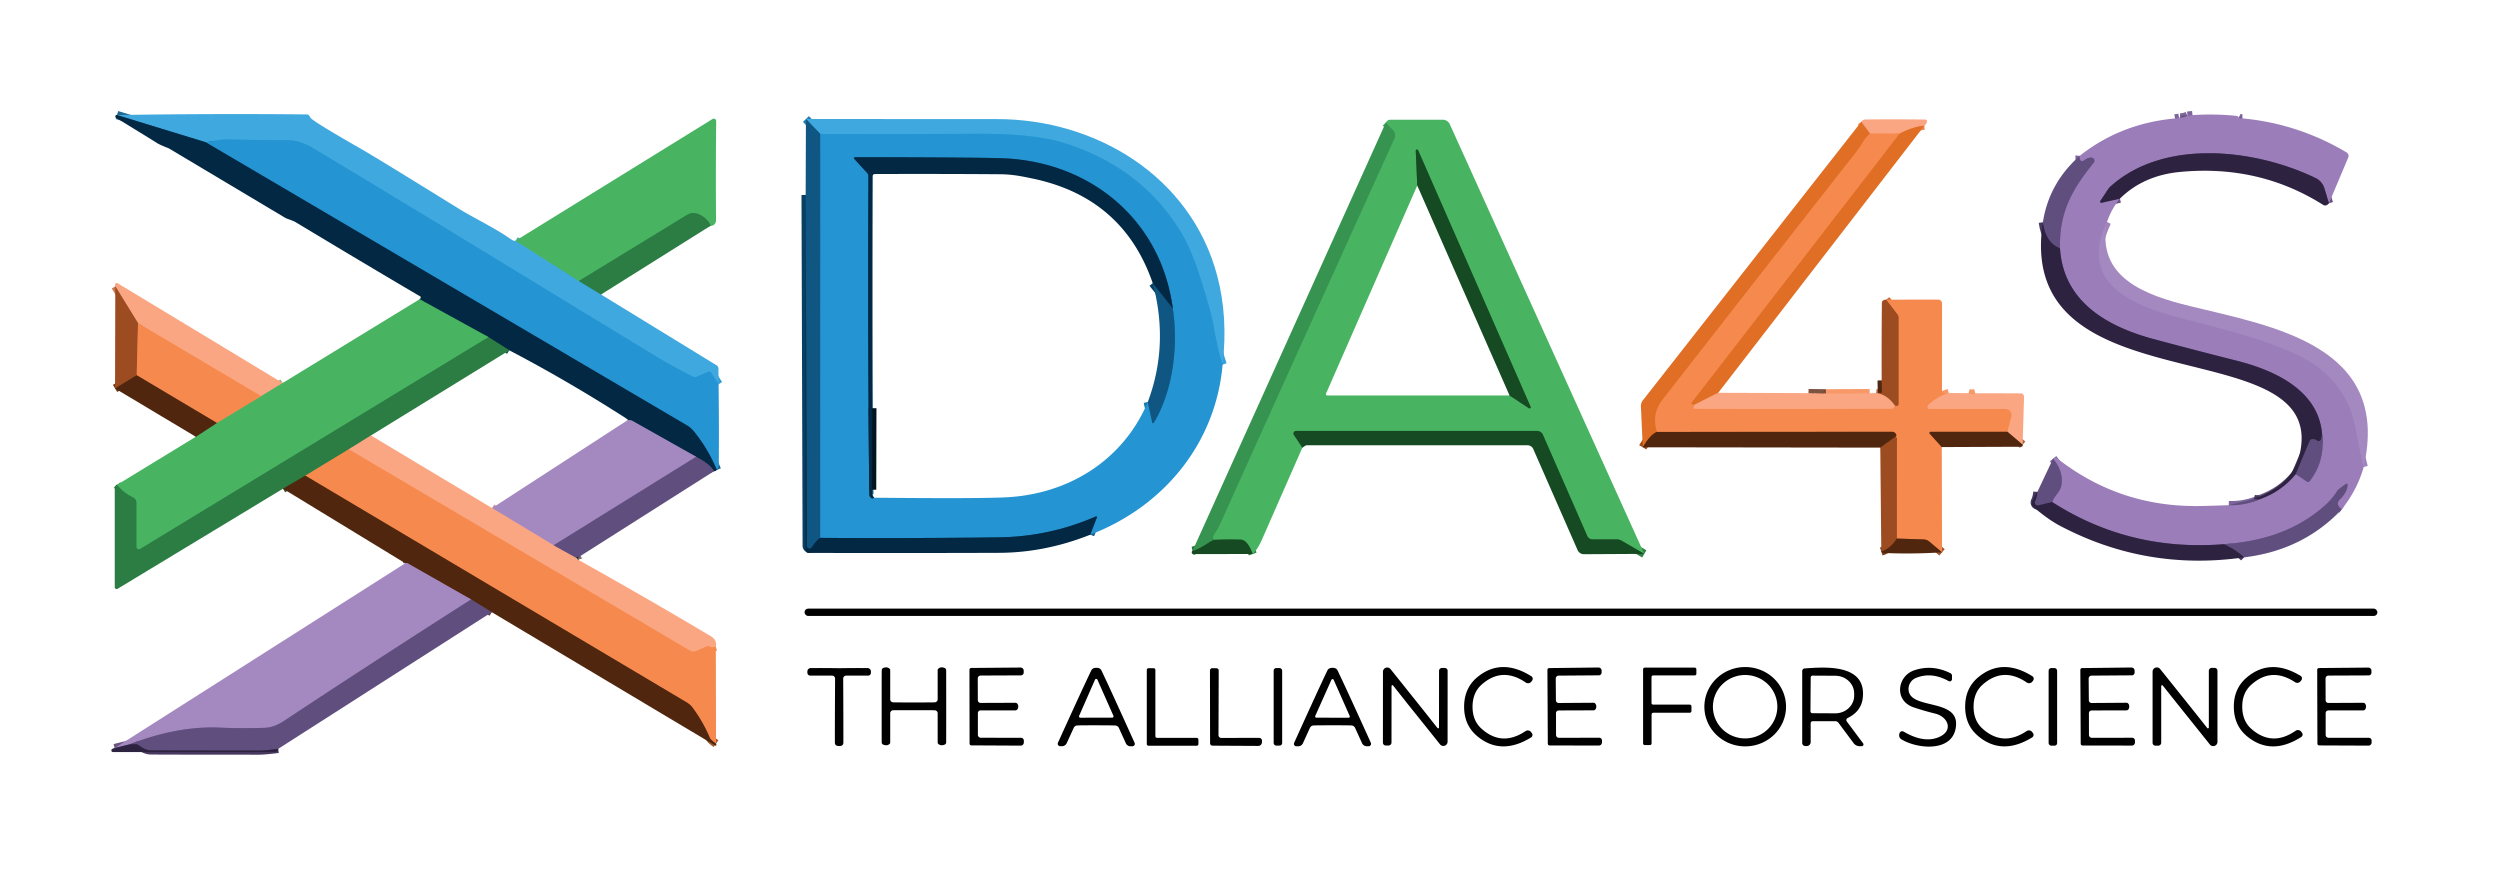 <svg viewBox="0 0 600 211" xmlns="http://www.w3.org/2000/svg"><g fill="none" stroke-width="2"><path d="m123.73 57.78 15.19 9.66" stroke="#44aea0"/><path d="m138.92 67.44 5.33 3.24" stroke="#359391"/><path d="m172.46 92.23-1.73-2.71a.68.67-28.1 0 0 -.84-.25l-2.74 1.2a.96.95-42.5 0 1 -.82-.03q-5.47-2.82-9.05-4.99-20.49-12.48-52.15-31.78-1.82-1.11-3.79-2.3-25.56-15.45-26.46-15.97-3.04-1.74-5.88-1.75-7.7-.01-14.23-.19-1.69-.05-5.29.71" stroke="#329ed9"/><path d="m49.48 34.17-21.41-6.56" stroke="#216891"/><path d="m170.59 54.15q-.99-2.05-3.21-2.85a2.91 2.88 38.9 0 0 -2.45.25l-26.01 15.89" stroke="#3a9952"/><path d="m49.48 34.17 115.38 67.87a6.47 6.21-3.3 0 1 1.66 1.42q3.42 4.17 5.55 9.31" stroke="#145e8b"/><path d="m171.35 113.09q-.85-1.66-4.28-3.46" stroke="#323c61"/><path d="m167.07 109.63-15.29-8.61a1.43 1.33-23.8 0 0 -.43-.15l-.64-.09" stroke="#545982"/><path d="m122.23 84.08-5-3.17" stroke="#175343"/><path d="m117.23 80.91-16.53-9.09" stroke="#266e52"/><path d="m89.03 104.51-5.33 3.33" stroke="#939263"/><path d="m83.7 107.84-10.43 6.32" stroke="#918449"/><path d="m73.27 114.16-5.35 3.13" stroke="#3e5229"/><path d="m117.23 80.91-83.62 50.86a.58.58 0 0 1 -.88-.49v-10.63a1.39 1.39 0 0 0 -.78-1.25q-2.35-1.14-3.86-3.04" stroke="#3a9952"/><path d="m46.99 104.82 5.06-3.31" stroke="#4d6d38"/><path d="m52.05 101.51 10.62-6.43" stroke="#9f9f58"/><path d="m139.03 133.61q-.36-.06-.8.22" stroke="#323c61"/><path d="m167.07 109.63-34.2 21.24" stroke="#826c9f"/><path d="m132.87 130.87-14.78-8.93" stroke="#cf98a1"/><path d="m132.87 130.87 5.36 2.96" stroke="#ad7b80"/><path d="m138.23 133.83q.37.11.45.47" stroke="#7f6763"/><path d="m171.8 155.2q-.9.3-1.59-.04a.76.75-43.6 0 0 -.63-.01l-2.57 1.12a1.53 1.53 0 0 1 -1.38-.08l-81.93-48.35" stroke="#f89868"/><path d="m118.02 146.92-4.96-3.05" stroke="#593b46"/><path d="m113.06 143.87-15.3-8.71a.29.29 0 0 0 -.23-.02q-.13.05-.27.04" stroke="#7b5867"/><path d="m171.85 178.47q-1.29-.91-1.48-1.35-1.62-3.86-4.12-7.24a4.83 4.69-1.9 0 0 -1.41-1.28l-91.57-54.44" stroke="#a4582e"/><path d="m67.84 91.92-5.17 3.16" stroke="#a1ad72"/><path d="m62.67 95.08-29.54-17.51" stroke="#f89868"/><path d="m33.13 77.57-5.46-8.86" stroke="#cc7952"/><path d="m52.05 101.51-19.24-11.45" stroke="#a4582e"/><path d="m113.06 143.87q-22.62 14.42-45.01 29.22-2.28 1.51-4.57 1.59-5.4.18-10.81-.05c-7.31-.31-14.65 1.34-21.49 3.99" stroke="#826c9f"/><path d="m31.18 178.62-3.68.92" stroke="#695681"/><path d="m66.78 179.72q-3.3.41-4.54.41-25.05-.01-26.14-.05-1.25-.04-2.66-1.13a1.54 1.52-25.2 0 0 -.91-.32l-1.35-.01" stroke="#473960"/><path d="m33.13 77.57-.32 12.49" stroke="#ca6b38"/><path d="m32.81 90.06-5.2 3.17" stroke="#773918"/><path d="m526.2 27.63-1.2.13" stroke="#7e669c"/><path d="m537.29 28.22q.38.19.89.19" stroke="#7e669c"/><path d="m558.94 48.79-1.09-3.6a4.03 4.02 4.6 0 0 -2.09-2.45c-14.58-7.05-36.52-9.53-49.28 2.05a3.56 3.46 85.9 0 0 -.59.7l-1.81 2.75a.28.27-79.8 0 0 .29.42l4.42-.99" stroke="#65507d"/><path d="m505.68 53.28c-6.5 13.62 4.38 19.31 15.26 22.35 10.6 2.97 20.32 4.88 30.06 9.34q9.12 4.17 12.83 12.59c1.6 3.63 2.19 9.8 3.45 14.52" stroke="#a083bd"/><path d="m562.03 122.23q-1.66-1.18-.44-2.39 1.71-1.68 1.83-3.45a.27.27 0 0 0 -.43-.24l-1.78 1.33a.97.93 88.8 0 0 -.22.24q-1.28 2.17-3.77 4.25c-6.79 5.68-14.75 8-23.51 8.64" stroke="#7e669c"/><path d="m533.71 130.61q-22.63 1.79-41.17-10.11" stroke="#65507d"/><path d="m492.54 120.5c.55-1.59 1.89-2.43 2.18-3.95q.62-3.29-1.98-6.46" stroke="#7e669c"/><path d="m534.9 121.24q3.87.13 7.56-1.48" stroke="#7e669c"/><path d="m542.46 119.76q5.11-1.82 8.53-5.99" stroke="#65507d"/><path d="m550.99 113.77 2.67 1.82a.5.49 35.4 0 0 .67-.11q3.81-4.96 2.95-11.51" stroke="#7e669c"/><path d="m557.28 103.97c-.97-10.31-11.28-15.09-20.55-17.42q-9.95-2.51-19.85-5.17c-11.06-2.97-21.69-8.92-22.48-21.79" stroke="#65507d"/><path d="m494.4 59.59c-.19-8.71 2.89-14.1 8.1-20.55a.75.75 0 0 0 -.52-1.21q-.82-.07-1.73.62-.61.46-.96.02-.26-.32-.17-1.06" stroke="#7e669c"/><path d="m522.01 28.43.96-.17" stroke="#7e669c"/><path d="m523.19 28.19q.94.02 1.81-.43" stroke="#7e669c"/><g stroke="#473960"><path d="m538.56 133.77q-2.07-1.93-4.85-3.16"/><path d="m494.4 59.59q-3.44-1.28-4.11-6.24"/><path d="m492.54 120.5-3.31.79a.72.71-84.2 0 1 -.81-1q.46-.98.55-2.24"/><path d="m557.28 103.97q0 1.01-.24 1.53a.64.64 0 0 1 -.95.25q-.52-.35-.92-.36a.93.64 8.9 0 0 -.82.4l-3.36 7.98"/><path d="m542.46 119.76q-.73.19-1.53-.01"/></g><path d="m293.43 87.51q-1.08-3-2.07-8.77-.65-3.8-3.29-12.08-2.27-7.17-4.96-11.46-9.69-15.44-28.3-21.04-7.16-2.15-21.31-2.05-18.49.13-36.62.04" stroke="#329ed9"/><path d="m196.88 32.15-3.46-3.59" stroke="#277fb1"/><path d="m261.66 128.33 1.59-4.15a.19.18-1.7 0 0 -.25-.23q-11.11 4.85-23.25 5.01-21.27.27-42.88.13" stroke="#145e8b"/><path d="m196.88 32.15-.01 96.94" stroke="#1a75ab"/><path d="m196.87 129.09q-1.03.7-2.01 2.25a.67.67 0 0 1 -1.24-.35l-.26-84.2" stroke="#093f63"/><path d="m394.63 132.93-5.47-3.17a2.27 2.24 59.8 0 0 -1.14-.31h-5.81a1.4 1.39-11.5 0 1 -1.28-.84l-10.64-24.27a1.53 1.52-11.8 0 0 -1.4-.91h-57.83a.62.62 0 0 0 -.52.96l2.03 3.05" stroke="#2f7f42"/><path d="m300.64 132.96q-1.23-3.4-2.89-3.45-3.01-.09-6.33.05" stroke="#2f7f42"/><path d="m291.42 129.56q-.68-.39.18-1.64.7-1.03.95-1.58 20.9-46.35 42.13-93.17a1.7 1.69 35.7 0 0 -.31-1.86l-1.78-1.88" stroke="#40a459"/><path d="m291.42 129.56c-1.53.58-3.16 2.19-5.21 2.64" stroke="#276f3a"/><path d="m461.85 30.17q-2.55.17-5.98 1.91" stroke="#ed8a54"/><path d="m455.87 32.08-7.07-.02" stroke="#f89868"/><path d="m448.8 32.06-2.11-2.81" stroke="#ed8a54"/><path d="m406.68 97.14q-.07.36-.23.62a.23.22-72.9 0 0 .18.35q23.74.09 47.35-.03.58 0 .74-.79" stroke="#f89868"/><path d="m454.72 97.29.37.1a.45.44 7.6 0 0 .56-.42v-20.72a1.32 1.27-65.3 0 0 -.28-.81l-2.71-3.52" stroke="#ca6b38"/><path d="m467.72 94.32q-2.75.86-4.92 2.86a.56.55-66.1 0 0 .37.97h18.18a1.45 1.45 0 0 1 1.4 1.82l-.96 3.66" stroke="#f89868"/><path d="m481.79 103.63-18.44.01a.27.27 0 0 0 -.2.46l2.88 3.2" stroke="#a4582e"/><path d="m466.09 132.56-3.06-2.58a2.17 2.16-24.1 0 0 -1.34-.51l-6.45-.22" stroke="#a4582e"/><path d="m455.24 129.25.01-23.91a.52.49-66.3 0 0 -.12-.33q-.07-.09-.19-.2" stroke="#ca6b38"/><path d="m454.94 104.81q.33-.31.04-.71-.33-.47-.89-.47-28.15.03-56.42.03" stroke="#a4582e"/><path d="m412.38 94.27-5.7 2.87" stroke="#ed8a54"/><path d="m406.68 97.14q-.56.09-.73-.23a.3.28 50.1 0 1 .02-.3l49.9-64.53" stroke="#eb7c3a"/><path d="m448.8 32.06q-.91.8-1.68 2.02-1.03 1.65-1.45 2.18-23.38 29.83-46.69 59.72-2.6 3.34-1.31 7.68" stroke="#eb7c3a"/><path d="m397.67 103.66q-1.57.59-3.41 3.69" stroke="#994a1a"/><path d="m455.24 129.25q-1.45 2.37-3.73 3.12" stroke="#773918"/><path d="m434.04 94.35 4.19.06" stroke="#7d5341"/><path d="m438.23 94.41 10.49-.04" stroke="#f89868"/><path d="m472.46 94.36q.81.21 1.59.02" stroke="#f89868"/><path d="m485.43 106.73-3.64-3.1" stroke="#a66648"/><path d="m454.94 104.81-3.67 2.62" stroke="#773918"/><path d="m454.72 97.29q-1.84-2.62-4.48-2.95" stroke="#cc7952"/><path d="m451.66 94.3-.06-3.01" stroke="#4f2611"/><path d="m438.27 94.38q-.02.01-.04.03" stroke="#7b4527"/><path d="m362.29 94.91 4.64 3.06a.28.28 0 0 0 .41-.35l-26.98-61.53a.3.3 0 0 0 -.58.14l.36 8.3" stroke="#2f7f42"/><path d="m275.47 96.48 1.07 4.92a.2.2 0 0 0 .37.06c4.72-7.86 5.87-18.66 4.56-27.4" stroke="#1a75ab"/><path d="m281.47 74.06c-2.77-21.3-19.78-35.26-40.76-36.07q-5.66-.22-35.48-.27a.26.25 69.1 0 0 -.19.43l3.02 3.29a1.32 1.3 23.5 0 1 .36.9q-.21 38.27.21 76.31 0 .57.47.88.31.21.68-.08" stroke="#145e8b"/><path d="m281.47 74.06-4.81-6.09" stroke="#093f63"/><path d="m209.35 97.96-.05 19.57" stroke="#021422"/></g><path d="m123.73 57.78 15.19 9.66 5.33 3.24 27.74 17a.93.91-75.3 0 1 .44.77l.03 3.78-1.73-2.71a.68.67-28.1 0 0 -.84-.25l-2.74 1.2a.96.95-42.5 0 1 -.82-.03q-5.47-2.82-9.05-4.99-20.49-12.48-52.15-31.78-1.82-1.11-3.79-2.3-25.56-15.45-26.46-15.97-3.04-1.74-5.88-1.75-7.7-.01-14.23-.19-1.69-.05-5.29.71l-21.41-6.56q23.23-.37 45.31-.15.55 0 .71.17c.34.35.29.59.77.97q1.95 1.51 11.46 6.94 3.86 2.2 23.95 14.65c3.44 2.12 8.34 4.43 12.17 7.1q.96.67 1.29.49z" fill="#3fa8df"/><path d="m28.07 27.61 21.41 6.56 115.38 67.87a6.47 6.21-3.3 0 1 1.66 1.42q3.42 4.17 5.55 9.31-.48.36-.72.32-.85-1.66-4.28-3.46l-15.29-8.61a1.43 1.33-23.8 0 0 -.43-.15l-.64-.09q-.22-.23-.67-.52-13.96-8.94-27.81-16.18l-5-3.17-16.53-9.09q.43.11.35-.45a.26.25-80.3 0 0 -.12-.18q-14.06-8.27-30-17.88-.43-.26-1.93-.79a3.45 3.18-17.5 0 1 -.66-.31l-27.63-16.49a2.81 2.74-19.1 0 0 -.55-.26q-1.73-.67-2.47-1.13-3.9-2.44-9.84-6.05a.37.37 0 0 1 -.14-.47q.16-.33.36-.2z" fill="#032843"/><path d="m526.2 27.63-1.2.13q.53-.27 1.2-.13z" fill="#604f7e"/><path d="m537.29 28.22q.38.19.89.19 13.4 1.26 25.01 8.18a.97.96-63.1 0 1 .39 1.21l-4.64 10.99-1.09-3.6a4.03 4.02 4.6 0 0 -2.09-2.45c-14.58-7.05-36.52-9.53-49.28 2.05a3.56 3.46 85.9 0 0 -.59.7l-1.81 2.75a.28.27-79.8 0 0 .29.42l4.42-.99q-2.05 2.48-3.11 5.61c-6.5 13.62 4.38 19.31 15.26 22.35 10.6 2.97 20.32 4.88 30.06 9.34q9.12 4.17 12.83 12.59c1.6 3.63 2.19 9.8 3.45 14.52q-1.47 5.34-5.25 10.15-1.66-1.18-.44-2.39 1.71-1.68 1.83-3.45a.27.27 0 0 0 -.43-.24l-1.78 1.33a.97.93 88.8 0 0 -.22.24q-1.28 2.17-3.77 4.25c-6.79 5.68-14.75 8-23.51 8.64q-22.63 1.79-41.17-10.11c.55-1.59 1.89-2.43 2.18-3.95q.62-3.29-1.98-6.46.16-.16.39-.24a.56.55-34.8 0 1 .51.09q15.14 11.91 34.61 11.5 3.4-.07 6.65-.2 3.87.13 7.56-1.48 5.11-1.82 8.53-5.99l2.67 1.82a.5.49 35.4 0 0 .67-.11q3.81-4.96 2.95-11.51c-.97-10.31-11.28-15.09-20.55-17.42q-9.95-2.51-19.85-5.17c-11.06-2.97-21.69-8.92-22.48-21.79-.19-8.71 2.89-14.1 8.1-20.55a.75.75 0 0 0 -.52-1.21q-.82-.07-1.73.62-.61.46-.96.02-.26-.32-.17-1.06 9.82-7.78 22.89-8.98l.96-.17q.11-.04.22-.07.94.02 1.81-.43l1.2-.13q5.3-.35 10.53.18.42.05.56.41z" fill="#9b7db9"/><g fill="#604f7e"><path d="m525 27.76q-.87.45-1.81.43.18-.55 1.81-.43z"/><path d="m522.97 28.26-.96.17q.34-.18.96-.17z"/><path d="m538.18 28.41q-.51 0-.89-.19.63-.1.89.19z"/></g><path d="m170.59 54.15q-.99-2.05-3.21-2.85a2.91 2.88 38.9 0 0 -2.45.25l-26.01 15.89-15.19-9.66 47.26-29.21a.59.59 0 0 1 .9.51q-.13 10.73-.04 23.62.01.65-.29 1.03-.4.5-.97.42z" fill="#48b461"/><path d="m293.43 87.51q-1.08-3-2.07-8.77-.65-3.8-3.29-12.08-2.27-7.17-4.96-11.46-9.69-15.44-28.3-21.04-7.16-2.15-21.31-2.05-18.49.13-36.62.04l-3.46-3.59q22.92.03 45.83.02c23.75 0 46.52 13.7 52.87 37.55q2.64 9.9 1.31 21.38z" fill="#3fa8df"/><path d="m193.42 28.56 3.46 3.59-.01 96.94q-1.03.7-2.01 2.25a.67.67 0 0 1 -1.24-.35l-.26-84.2z" fill="#0f5683"/><path d="m394.63 132.93-5.47-3.17a2.27 2.24 59.8 0 0 -1.14-.31h-5.81a1.4 1.39-11.5 0 1 -1.28-.84l-10.64-24.27a1.53 1.52-11.8 0 0 -1.4-.91h-57.83a.62.62 0 0 0 -.52.96l2.03 3.05q-4.74 10.76-9.66 21.97-1.07 2.45-2.27 3.55-1.23-3.4-2.89-3.45-3.01-.09-6.33.05-.68-.39.18-1.64.7-1.03.95-1.58 20.9-46.35 42.13-93.17a1.7 1.69 35.7 0 0 -.31-1.86l-1.78-1.88q.19-.31.61-.56a.96.96 0 0 1 .5-.14h12.56a1.88 1.86 77.7 0 1 1.7 1.1zm-54.49-88.4-21.9 49.94a.32.32 0 0 0 .29.45l43.76-.01 4.64 3.06a.28.28 0 0 0 .41-.35l-26.98-61.53a.3.3 0 0 0 -.58.14z" fill="#48b461"/><path d="m461.85 30.17q-2.55.17-5.98 1.91l-7.07-.02-2.11-2.81q.57-.57 1.32-.58 7-.07 14.06.02a.43.43 0 0 1 .41.55q-.14.5-.63.93z" fill="#faa682"/><path d="m446.69 29.25 2.11 2.81q-.91.8-1.68 2.02-1.03 1.65-1.45 2.18-23.38 29.83-46.69 59.72-2.6 3.34-1.31 7.68-1.57.59-3.41 3.69l-.44-9.78a2.34 2.29-27.8 0 1 .49-1.53z" fill="#e06e25"/><path d="m291.42 129.56c-1.53.58-3.16 2.19-5.21 2.64l46.38-102.77 1.78 1.88a1.7 1.69 35.7 0 1 .31 1.86q-21.23 46.82-42.13 93.17-.25.55-.95 1.58-.86 1.25-.18 1.64z" fill="#379450"/><path d="m461.85 30.17-49.47 64.1-5.7 2.87q-.56.09-.73-.23a.3.28 50.1 0 1 .02-.3l49.9-64.53q3.43-1.74 5.98-1.91z" fill="#e06e25"/><path d="m455.87 32.08-49.9 64.53a.3.28 50.1 0 0 -.02.3q.17.32.73.23-.07.36-.23.62a.23.22-72.9 0 0 .18.35q23.74.09 47.35-.03.58 0 .74-.79l.37.1a.45.44 7.6 0 0 .56-.42v-20.72a1.32 1.27-65.3 0 0 -.28-.81l-2.71-3.52 12.5-.02a.93.93 0 0 1 .93.93q-.02 10.34-.01 20.78.01 1.02 1.64.71-2.75.86-4.92 2.86a.56.55-66.1 0 0 .37.97h18.18a1.45 1.45 0 0 1 1.4 1.82l-.96 3.66-18.44.01a.27.27 0 0 0 -.2.46l2.88 3.2.06 25.26-3.06-2.58a2.17 2.16-24.1 0 0 -1.34-.51l-6.45-.22.01-23.91a.52.49-66.3 0 0 -.12-.33q-.07-.09-.19-.2.33-.31.04-.71-.33-.47-.89-.47-28.15.03-56.42.03-1.29-4.34 1.31-7.68 23.31-29.89 46.69-59.72.42-.53 1.45-2.18.77-1.22 1.68-2.02z" fill="#f68a4e"/><path d="m293.43 87.51c-1.68 18.97-14.15 34.05-31.77 40.82l1.59-4.15a.19.18-1.7 0 0 -.25-.23q-11.11 4.85-23.25 5.01-21.27.27-42.88.13l.01-96.94q18.13.09 36.62-.04 14.15-.1 21.31 2.05 18.61 5.6 28.3 21.04 2.69 4.29 4.96 11.46 2.64 8.28 3.29 12.08.99 5.77 2.07 8.77zm-83.65 31.94q25.43.25 31.97-.11c14.85-.83 27.86-8.95 33.72-22.86l1.07 4.92a.2.2 0 0 0 .37.06c4.72-7.86 5.87-18.66 4.56-27.4-2.77-21.3-19.78-35.26-40.76-36.07q-5.66-.22-35.48-.27a.26.25 69.1 0 0 -.19.43l3.02 3.29a1.32 1.3 23.5 0 1 .36.9q-.21 38.27.21 76.31 0 .57.47.88.31.21.68-.08z" fill="#2494d2"/><path d="m172.46 92.23q.13 9.73.05 19.52-.01.55-.44 1.02-2.13-5.14-5.55-9.31a6.47 6.21-3.3 0 0 -1.66-1.42l-115.38-67.87q3.6-.76 5.29-.71 6.53.18 14.23.19 2.84.01 5.88 1.75.9.52 26.46 15.97 1.97 1.19 3.79 2.3 31.66 19.3 52.15 31.78 3.58 2.17 9.05 4.99a.96.95-42.5 0 0 .82.03l2.74-1.2a.68.67-28.1 0 1 .84.25z" fill="#2494d2"/><path d="m362.29 94.91-22.15-50.38-.36-8.3a.3.3 0 0 1 .58-.14l26.98 61.53a.28.28 0 0 1 -.41.35z" fill="#164a23"/><path d="m558.94 48.79q-.67.82-1.4.37-15.37-9.69-34.28-7.9-8.83.83-14.47 6.41l-4.42.99a.28.27-79.8 0 1 -.29-.42l1.81-2.75a3.56 3.46 85.9 0 1 .59-.7c12.76-11.58 34.7-9.1 49.28-2.05a4.03 4.02 4.6 0 1 2.09 2.45z" fill="#2e2241"/><path d="m499.12 37.41q-.09.74.17 1.06.35.44.96-.02.91-.69 1.73-.62a.75.75 0 0 1 .52 1.21c-5.21 6.45-8.29 11.84-8.1 20.55q-3.44-1.28-4.11-6.24 1.44-9.38 8.83-15.94z" fill="#604f7e"/><path d="m281.47 74.06-4.81-6.09q-7.06-20.51-28.71-25.09-2.75-.58-3.95-.75-2.06-.3-4.01-.31-14.61-.11-30-.05a.62.62 0 0 0 -.62.62l-.02 55.57-.05 19.57q0 1.43.48 1.92-.37.29-.68.08-.47-.31-.47-.88-.42-38.04-.21-76.31a1.32 1.3 23.5 0 0 -.36-.9l-3.02-3.29a.26.25 69.1 0 1 .19-.43q29.82.05 35.48.27c20.98.81 37.99 14.77 40.76 36.07z" fill="#032843"/><path d="m196.87 129.09q21.61.14 42.88-.13 12.14-.16 23.25-5.01a.19.18-1.7 0 1 .25.23l-1.59 4.15q-10.83 4.31-21.91 4.35-22.75.08-45.75.02a.67.67 0 0 1 -.67-.67l.03-85.24.26 84.2a.67.67 0 0 0 1.24.35q.98-1.55 2.01-2.25z" fill="#032843"/><path d="m170.59 54.15-26.34 16.53-5.33-3.24 26.01-15.89a2.91 2.88 38.9 0 1 2.45-.25q2.22.8 3.21 2.85z" fill="#2b7d43"/><path d="m505.68 53.28c-2.71 13.48 9.51 17.62 19.88 20.17 19.87 4.88 48.42 9.42 41.72 38.63-1.26-4.72-1.85-10.89-3.45-14.52q-3.71-8.42-12.83-12.59c-9.74-4.46-19.46-6.37-30.06-9.34-10.88-3.04-21.76-8.73-15.26-22.35z" fill="#a489c0"/><path d="m494.4 59.59c.79 12.87 11.42 18.82 22.48 21.79q9.9 2.66 19.85 5.17c9.27 2.33 19.58 7.11 20.55 17.42q0 1.01-.24 1.53a.64.64 0 0 1 -.95.25q-.52-.35-.92-.36a.93.64 8.9 0 0 -.82.4l-3.36 7.98q-3.42 4.17-8.53 5.99-.73.19-1.53-.01c5.6-2.17 9.94-5.24 11.14-11.42 5.78-29.57-68.7-10.13-61.78-54.98q.67 4.96 4.11 6.24z" fill="#2e2241"/><path d="m67.84 91.92-5.17 3.16-29.54-17.51-5.46-8.86q-.18-.42.11-.71a.35.34 38.7 0 1 .42-.04z" fill="#faa682"/><path d="m281.47 74.06c1.31 8.74.16 19.54-4.56 27.4a.2.2 0 0 1 -.37-.06l-1.07-4.92q5.15-13.72 1.19-28.51z" fill="#0f5683"/><path d="m33.13 77.57-.32 12.49-5.2 3.17.06-24.52z" fill="#9d4c21"/><path d="m100.7 71.82 16.53 9.09-83.62 50.86a.58.58 0 0 1 -.88-.49v-10.63a1.39 1.39 0 0 0 -.78-1.25q-2.35-1.14-3.86-3.04l18.9-11.54 5.06-3.31 10.62-6.43 5.17-3.16z" fill="#48b461"/><path d="m452.66 71.92 2.71 3.52a1.32 1.27-65.3 0 1 .28.81v20.72a.45.44 7.6 0 1 -.56.42l-.37-.1q-1.84-2.62-4.48-2.95l1.42-.04-.06-3.01q-.04-9.24.05-18.48.01-.88 1.01-.89z" fill="#9d4c21"/><path d="m62.67 95.08-10.62 6.43-19.24-11.45.32-12.49z" fill="#f68a4e"/><path d="m122.23 84.08-33.2 20.43-5.33 3.33-10.43 6.32-5.35 3.13-39.7 24.02a.45.45 0 0 1 -.68-.38v-23.84a.75.75 0 0 1 .15-.45q.3-.43.4-.28 1.51 1.9 3.86 3.04a1.39 1.39 0 0 1 .78 1.25v10.63a.58.58 0 0 0 .88.49l83.62-50.86z" fill="#2b7d43"/><path d="m32.81 90.06 19.24 11.45-5.06 3.31-19.38-11.59z" fill="#51260e"/><path d="m451.66 94.3-.06-3.01z"/><path d="m412.38 94.27 21.66.08 4.19.06 10.49-.04 1.52-.03q2.64.33 4.48 2.95-.16.79-.74.79-23.61.12-47.35.03a.23.22-72.9 0 1 -.18-.35q.16-.26.23-.62z" fill="#faa682"/><path d="m438.27 94.38q-.02.01-.04.03l-4.19-.06z"/><path d="m448.72 94.37-10.49.04q.02-.02.04-.03z" fill="#f68a4e"/><path d="m472.46 94.36q.81.21 1.59.02l10.9.02a.82.82 0 0 1 .82.84l-.34 11.49-3.64-3.1.96-3.66a1.45 1.45 0 0 0 -1.4-1.82h-18.18a.56.55-66.1 0 1 -.37-.97q2.17-2 4.92-2.86z" fill="#faa682"/><path d="m474.05 94.38q-.78.19-1.59-.02z" fill="#f68a4e"/><path d="m209.35 97.96-.05 19.57z"/><path d="m167.07 109.63-34.2 21.24-14.78-8.93 32.62-21.16.64.09a1.43 1.33-23.8 0 1 .43.15z" fill="#a489c0"/><path d="m394.63 132.93-14.48.08a1.66 1.65 77.8 0 1 -1.53-.99l-10.64-24.26a1.49 1.48 78.1 0 0 -1.36-.89h-52.96a1.22 1.21 24.5 0 0 -.79.29q-.13.12-.3.28l-2.03-3.05a.62.62 0 0 1 .52-.96h57.83a1.53 1.52-11.8 0 1 1.4.91l10.64 24.27a1.4 1.39-11.5 0 0 1.28.84h5.81a2.27 2.24 59.8 0 1 1.14.31z" fill="#164a23"/><path d="m481.79 103.63 3.64 3.1q.07.28-.1.43a.21.19-65.8 0 1 -.14.06l-19.16.08-2.88-3.2a.27.27 0 0 1 .2-.46z" fill="#51260e"/><path d="m397.67 103.66q28.27 0 56.42-.03.56 0 .89.47.29.4-.04.71l-3.67 2.62-57.01-.08q1.84-3.1 3.41-3.69z" fill="#51260e"/><path d="m550.99 113.77 3.36-7.98a.93.64 8.9 0 1 .82-.4q.4.01.92.36a.64.64 0 0 0 .95-.25q.24-.52.24-1.53.86 6.55-2.95 11.51a.5.49 35.4 0 1 -.67.11z" fill="#604f7e"/><path d="m89.03 104.51 29.06 17.43 14.78 8.93 5.36 2.96q.37.11.45.47 16.05 8.95 31.88 18.37 1.6.95 1.24 2.53-.9.3-1.59-.04a.76.75-43.6 0 0 -.63-.01l-2.57 1.12a1.53 1.53 0 0 1 -1.38-.08l-81.93-48.35z" fill="#faa682"/><path d="m454.94 104.81q.12.11.19.2a.52.49-66.3 0 1 .12.33l-.01 23.91q-1.45 2.37-3.73 3.12l-.24-24.94z" fill="#9d4c21"/><path d="m83.7 107.84 81.93 48.35a1.53 1.53 0 0 0 1.38.08l2.57-1.12a.76.75-43.6 0 1 .63.01q.69.34 1.59.04l.05 23.27q-1.29-.91-1.48-1.35-1.62-3.86-4.12-7.24a4.83 4.69-1.9 0 0 -1.41-1.28l-91.57-54.44z" fill="#f68a4e"/><path d="m171.35 113.09-32.32 20.52q-.36-.06-.8.22l-5.36-2.96 34.2-21.24q3.43 1.8 4.28 3.46z" fill="#604f7e"/><path d="m492.74 110.09q2.6 3.17 1.98 6.46c-.29 1.52-1.63 2.36-2.18 3.95l-3.31.79a.72.71-84.2 0 1 -.81-1q.46-.98.55-2.24z" fill="#604f7e"/><path d="m73.27 114.16 91.57 54.44a4.83 4.69-1.9 0 1 1.41 1.28q2.5 3.38 4.12 7.24.19.44 1.48 1.35.19.44-.06.5a.12.11 48.6 0 1 -.08-.01l-53.69-32.04-4.96-3.05-15.3-8.71a.29.29 0 0 0 -.23-.02q-.13.05-.27.04l-29.34-17.89z" fill="#51260e"/><path d="m562.03 122.23q-9.26 9.84-23.47 11.54-2.07-1.93-4.85-3.16c8.76-.64 16.72-2.96 23.51-8.64q2.49-2.08 3.77-4.25a.97.93 88.8 0 1 .22-.24l1.78-1.33a.27.27 0 0 1 .43.24q-.12 1.77-1.83 3.45-1.22 1.21.44 2.39z" fill="#604f7e"/><path d="m488.97 118.05q-.09 1.26-.55 2.24a.72.71-84.2 0 0 .81 1l3.31-.79q18.54 11.9 41.17 10.11 2.78 1.23 4.85 3.16-23.46 3.36-44.22-7.61-2.9-1.54-6.46-4.61a.81.8 27.7 0 1 -.26-.82q.39-1.44 1.35-2.68z" fill="#2e2241"/><path d="m540.93 119.75q.8.2 1.53.01-3.69 1.61-7.56 1.48z" fill="#604f7e"/><path d="m466.09 132.56q-7.08.45-13.84.16-.62-.03-.74-.35 2.28-.75 3.73-3.12l6.45.22a2.17 2.16-24.1 0 1 1.34.51z" fill="#51260e"/><path d="m300.64 132.96-14.26.02a.36.35 86.6 0 1 -.36-.33q-.03-.32.19-.45c2.05-.45 3.68-2.06 5.21-2.64q3.32-.14 6.33-.05 1.66.05 2.89 3.45z" fill="#164a23"/><path d="m139.03 133.61q-.25-.03-.35.69-.08-.36-.45-.47.44-.28.8-.22z" fill="#032843"/><path d="m113.06 143.87q-22.62 14.42-45.01 29.22-2.28 1.51-4.57 1.59-5.4.18-10.81-.05c-7.31-.31-14.65 1.34-21.49 3.99l-3.68.92 69.76-44.36q.14.01.27-.04a.29.29 0 0 1 .23.02z" fill="#a489c0"/><path d="m118.02 146.92-51.24 32.8q-3.3.41-4.54.41-25.05-.01-26.14-.05-1.25-.04-2.66-1.13a1.54 1.52-25.2 0 0 -.91-.32l-1.35-.01c6.84-2.65 14.18-4.3 21.49-3.99q5.41.23 10.81.05 2.29-.08 4.57-1.59 22.39-14.8 45.01-29.22z" fill="#604f7e"/><rect height="1.76" rx=".86" width="377.48" x="193.09" y="146.07"/><path d="m473.66 169.58q-.01 3.36 2.15 5.3 4.88 4.4 10.58.58a.98.97-35 0 1 1.33.23l.19.25a.72.72 0 0 1 -.21 1.05q-7.21 4.42-12.88-.28-3.2-2.65-3.18-7.13.01-4.48 3.23-7.11 5.7-4.66 12.88-.19a.72.72 0 0 1 .2 1.05l-.19.25a.98.97 35.3 0 1 -1.33.22q-5.68-3.86-10.59.51-2.17 1.93-2.18 5.27z"/><path d="m536.12 169.72q-.05-4.47 3.13-7.15 5.62-4.74 12.86-.38a.72.72 0 0 1 .22 1.05l-.19.25a.98.97 34.5 0 1 -1.32.24q-5.73-3.77-10.58.67-2.14 1.95-2.1 5.3.04 3.35 2.22 5.26 4.94 4.32 10.58.43a.98.97-35.8 0 1 1.34.21l.19.24a.72.72 0 0 1 -.2 1.06q-7.14 4.52-12.87-.1-3.23-2.6-3.28-7.08z"/><path d="m201.4 160.37q3.45-.06 6.81-.03a.81.81 0 0 1 .81.81v.33a.68.67-0 0 1 -.68.67h-5.27a.71.7-90 0 0 -.7.71q.05 10.91.04 15.33c-.01.67-.39.86-1.02.86-.64-.01-1.02-.19-1.02-.87q-.01-4.41.05-15.32a.71.7-89.9 0 0 -.7-.71l-5.27-.01a.68.67.1 0 1 -.68-.67v-.33a.81.81 0 0 1 .81-.8q3.36-.03 6.82.03z"/><path d="m219.35 168.59q4.5 0 5-.03a.73.72-1.5 0 0 .69-.71v-7.04a.41.41 0 0 1 .12-.29q.62-.59 1.55-.2a.6.6 0 0 1 .37.47q.01.12.01 8.73 0 8.6-.01 8.72a.6.6 0 0 1 -.37.47q-.93.39-1.55-.2a.41.41 0 0 1 -.12-.29v-7.04a.73.72 1.5 0 0 -.69-.71q-.5-.03-5-.03-4.51 0-5.01.02a.73.72-1.5 0 0 -.69.72v7.04a.41.41 0 0 1 -.12.29q-.62.59-1.55.2a.6.6 0 0 1 -.37-.47q-.01-.12-.01-8.73 0-8.6.02-8.72a.6.6 0 0 1 .36-.47q.93-.39 1.55.2a.41.41 0 0 1 .12.29v7.04a.73.72 1.5 0 0 .69.71q.5.03 5.01.03z"/><path d="m232.68 169.6q-.01-8.81-.01-8.85a.43.43 0 0 1 .43-.44l11.82-.1a.76.75-.2 0 1 .77.74v.46a.67.67 0 0 1 -.67.68l-9.66.04a.7.7 0 0 0 -.7.7l.02 5.22a.66.65-.2 0 0 .67.65l8.33-.03a.63.62 74.8 0 1 .54.31q.16.26.16.61 0 .32-.16.59a.63.62-75 0 1 -.54.31h-8.33a.66.65 0 0 0 -.66.65v5.22a.7.7 0 0 0 .7.7l9.66.01a.67.67 0 0 1 .67.67v.46a.76.75 0 0 1 -.76.75l-11.83-.06a.43.43 0 0 1 -.43-.44q0-.04-.02-8.85z"/><path d="m263.15 160.27q.89 0 1.19.63 2 4.16 7.96 17.37a.6.59-12.1 0 1 -.55.84h-.41a1.26 1.24-12 0 1 -1.14-.73l-1.67-3.68a1 .99 77.3 0 0 -.91-.58q-.69-.04-4.51-.05-3.82 0-4.51.04a1 .99-77.1 0 0 -.91.58l-1.68 3.67a1.26 1.24 12.2 0 1 -1.14.73h-.41a.6.59 12.2 0 1 -.55-.84q5.99-13.2 8-17.35.31-.63 1.24-.63zm-4.16 11.53a.32.32 0 0 0 .3.45l7.64-.01a.32.32 0 0 0 .29-.45l-3.84-8.67a.32.32 0 0 0 -.58 0z"/><path d="m277.71 177.09h9.49a.42.42 0 0 1 .42.42v1.05a.42.42 0 0 1 -.42.42h-11.55a.42.42 0 0 1 -.42-.42v-17.77a.42.42 0 0 1 .42-.42h1.22a.42.42 0 0 1 .42.42v15.88a.42.42 0 0 0 .42.42z"/><path d="m290.96 160.36 1.01.02a.53.53 0 0 1 .52.53l-.05 15.53a.65.65 0 0 0 .65.66l9.11-.01a.68.68 0 0 1 .68.7l-.02.39a.88.88 0 0 1 -.89.84l-10.98-.06a.58.57.5 0 1 -.57-.57l-.03-17.47a.56.56 0 0 1 .57-.56z"/><rect height="18.62" rx=".61" width="2.04" x="305.68" y="160.33"/><path d="m319.8 174.07q-3.82 0-4.51.04a1 .99-77.2 0 0 -.91.59l-1.68 3.68a1.26 1.24 12.1 0 1 -1.14.73h-.41a.6.59 12.1 0 1 -.55-.85q5.98-13.2 7.98-17.36.31-.63 1.24-.63.89 0 1.19.63 2.01 4.15 7.99 17.36a.6.59-12.1 0 1 -.55.84h-.41a1.26 1.24-12.1 0 1 -1.14-.72l-1.68-3.68a1 .99 77.2 0 0 -.91-.59q-.69-.04-4.51-.04zm-4.14-2.25a.3.3 0 0 0 .27.42l7.73.02a.3.3 0 0 0 .27-.42l-3.85-8.69a.3.3 0 0 0 -.54 0z"/><path d="m340.47 169.02q2.15 2.69 4.51 5.69a.21.21 0 0 0 .38-.14l.01-13.55a.71.71 0 0 1 .71-.71h.68a.68.68 0 0 1 .67.68l-.01 17.02a1.02 1.02 0 0 1 -1.81.64q-3.92-4.91-6.75-8.43-2.15-2.69-4.51-5.69a.21.21 0 0 0 -.38.14l-.01 13.55a.71.71 0 0 1 -.7.7h-.68a.68.68 0 0 1 -.68-.68l.01-17.02a1.02 1.02 0 0 1 1.82-.63q3.92 4.9 6.74 8.43z"/><path d="m351.39 169.57q.02-4.48 3.24-7.11 5.71-4.65 12.88-.17a.72.72 0 0 1 .2 1.05l-.19.25a.98.97 35.4 0 1 -1.33.22q-5.67-3.87-10.59.49-2.17 1.93-2.19 5.28-.02 3.34 2.14 5.29 4.87 4.41 10.58.6a.98.97-34.9 0 1 1.33.23l.19.25a.72.72 0 0 1 -.21 1.05q-7.22 4.41-12.88-.3-3.2-2.66-3.17-7.13z"/><path d="m371.43 169.63q-.05-8.81-.05-8.84a.43.43 0 0 1 .43-.45l11.82-.14a.76.75-.5 0 1 .76.74v.46a.67.67 0 0 1 -.66.68l-9.66.07a.7.7 0 0 0 -.69.71l.04 5.22a.66.65-.5 0 0 .66.64l8.33-.06a.62.62 0 0 1 .54.31q.16.26.16.61 0 .32-.15.59a.62.62 0 0 1 -.54.31l-8.33.03a.66.65-.2 0 0 -.65.65l.01 5.22a.7.7 0 0 0 .7.7l9.66-.03a.67.67 0 0 1 .67.67v.46a.76.75-.2 0 1 -.75.75l-11.82-.02a.43.43 0 0 1 -.44-.44q0-.04-.04-8.84z"/><path d="m396.36 162.51v6.19a.41.41 0 0 0 .41.41h8.77a.41.41 0 0 1 .41.41v1.13a.41.41 0 0 1 -.41.41h-8.75a.41.41 0 0 0 -.41.41v6.94a.41.41 0 0 1 -.41.41h-1.22a.41.41 0 0 1 -.41-.41v-17.77a.41.41 0 0 1 .41-.41h11.97a.41.41 0 0 1 .41.41v1.05a.41.41 0 0 1 -.41.41h-9.95a.41.41 0 0 0 -.41.41z"/><path d="m428.65 169.559a9.8 9.52-.3 0 1 -9.75 9.571 9.8 9.52-.3 0 1 -9.85-9.469 9.8 9.52-.3 0 1 9.75-9.571 9.8 9.52-.3 0 1 9.85 9.469zm-2.091-.057a7.73 7.61-.8 0 0 -7.835-7.501 7.73 7.61-.8 0 0 -7.623 7.717 7.73 7.61-.8 0 0 7.835 7.501 7.73 7.61-.8 0 0 7.623-7.717z"/><path d="m447.15 178.41a.43.42 71.7 0 1 -.34.68h-.48a1.83 1.83 0 0 1 -1.47-.74l-3.62-4.87a1.03 1.02 70.8 0 0 -.81-.4h-5.36a.51.51 0 0 0 -.51.51v4.52a.95.94-0 0 1 -.95.94h-.34a.74.73-0 0 1 -.74-.73v-17.26a.64.63 88.1 0 1 .59-.64c4.76-.32 14.87-1.2 13.95 7.06q-.36 3.25-3.64 4.85a.55.55 0 0 0 -.2.82zm-12.58-15.82-.06 8.12a.45.45 0 0 0 .45.46l5.47.03a4.54 4.24.4 0 0 4.57-4.2v-.54a4.54 4.24.4 0 0 -4.51-4.28l-5.47-.03a.45.45 0 0 0 -.45.44z"/><path d="m455.83 176.17.05-.17a.68.68 0 0 1 1-.41q4.82 2.83 8.4 1.34c3.65-1.52 2.3-4.9-.84-5.67q-2.6-.63-5.18-1.5c-4.71-1.58-3.98-7.5.2-8.9q4.3-1.44 8.63.7a.7.69-77.2 0 1 .39.63v.79a.55.54-75.4 0 1 -.81.48q-4.07-2.27-7.81-.77a2.87 2.87 0 0 0 -1.74 3.31c.94 4.11 11.45 1.88 11.34 7.74-.14 6.86-9.02 6.17-13.11 3.71a1.16 1.15 23.1 0 1 -.52-1.28z"/><rect height="18.62" rx=".6" width="2.04" x="491.67" y="160.34"/><path d="m499.33 169.63q-.05-8.81-.05-8.85a.43.43 0 0 1 .43-.44l11.83-.14a.76.75-.4 0 1 .76.74l.01.46a.67.67 0 0 1 -.67.68l-9.66.07a.7.7 0 0 0 -.7.71l.04 5.22a.66.65-.4 0 0 .67.64l8.33-.06a.62.62 0 0 1 .54.31q.16.26.16.61 0 .32-.15.59a.62.62 0 0 1 -.54.32l-8.33.02a.66.65-.1 0 0 -.66.65l.01 5.22a.7.7 0 0 0 .71.7l9.66-.02a.67.67 0 0 1 .67.66v.46a.76.75-.1 0 1 -.76.76l-11.82-.02a.43.43 0 0 1 -.44-.44q0-.04-.04-8.85z"/><path d="m525.21 169.03q2.16 2.69 4.53 5.7a.22.21-64.3 0 0 .38-.14v-13.59a.71.71 0 0 1 .71-.71h.68a.68.68 0 0 1 .68.68v17.07a1.02 1.02 0 0 1 -1.82.64q-3.93-4.92-6.77-8.46-2.16-2.69-4.53-5.69a.22.21-64.3 0 0 -.38.13v13.59a.71.71 0 0 1 -.71.71h-.68a.68.68 0 0 1 -.68-.68v-17.07a1.02 1.02 0 0 1 1.82-.64q3.94 4.92 6.77 8.46z"/><path d="m567.84 169.6q0 .32-.15.58a.62.62 0 0 1 -.54.32h-8.33a.66.65-0 0 0 -.66.65v5.22a.7.7 0 0 0 .7.7h9.66a.67.67 0 0 1 .67.67v.46a.76.75 0 0 1 -.76.75l-11.82-.05a.43.43 0 0 1 -.43-.44q0-.04-.03-8.85-.02-8.8-.02-8.84a.43.43 0 0 1 .43-.44l11.82-.11a.76.75-.3 0 1 .77.74v.46a.67.67 0 0 1 -.67.68l-9.66.04a.7.7 0 0 0 -.69.71l.02 5.22a.66.65-.3 0 0 .67.64l8.33-.04a.62.62 0 0 1 .54.32q.15.26.15.61z"/><path d="m31.18 178.62 1.35.01a1.54 1.52-25.2 0 1 .91.32q1.41 1.09 2.66 1.13 1.09.04 26.14.05 1.24 0 4.54-.41l-.12.35a.61.6 8.4 0 1 -.58.42h-38.96a.39.39 0 0 1 -.23-.71q.25-.17.61-.24z" fill="#2e2241"/></svg>